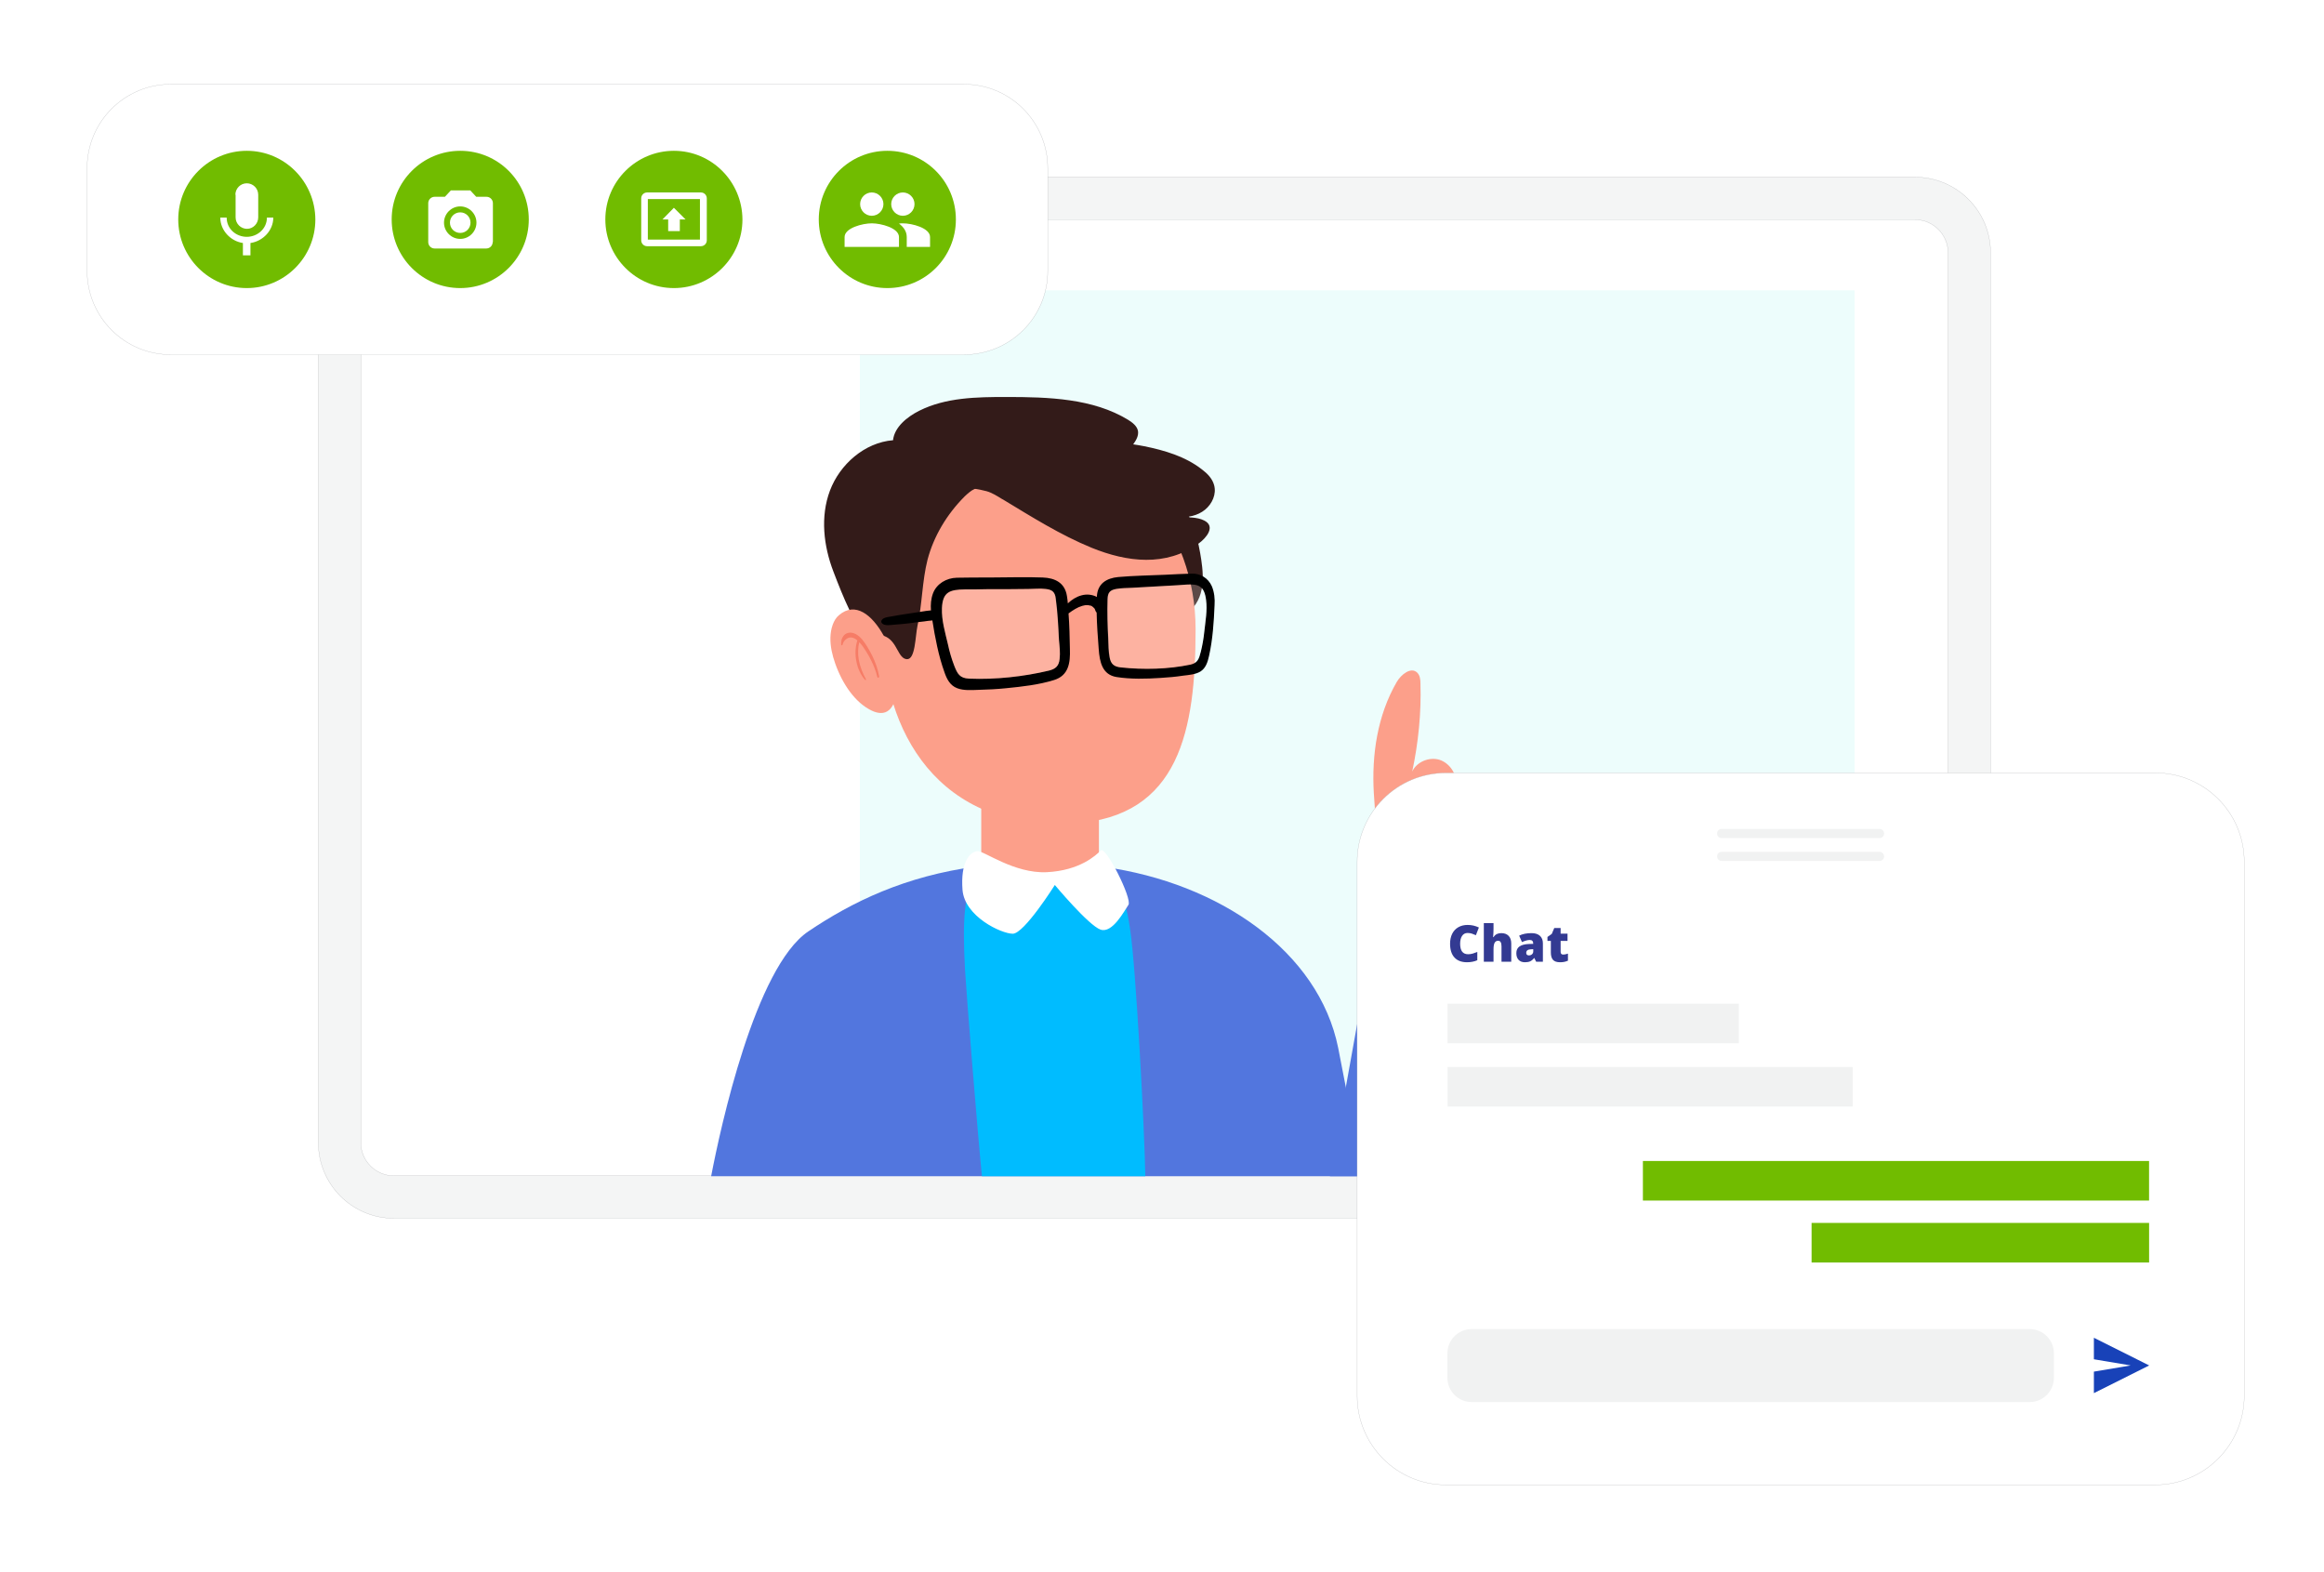 <svg width="553" height="374" viewBox="0 0 553 374" fill="none" xmlns="http://www.w3.org/2000/svg">
<path d="M455.667 289.897H93.743C83.793 289.897 75.745 281.84 75.745 271.877V60.163C75.745 50.201 83.793 42.144 93.743 42.144H455.667C465.618 42.144 473.666 50.201 473.666 60.163V271.877C473.666 281.84 465.618 289.897 455.667 289.897Z" fill="#F4F5F5"/>
<path fill-rule="evenodd" clip-rule="evenodd" d="M93.743 42.172C83.808 42.172 75.772 50.216 75.772 60.164V271.878C75.772 281.825 83.808 289.87 93.743 289.87H455.668C465.603 289.87 473.639 281.825 473.639 271.878V60.164C473.639 50.216 465.603 42.172 455.668 42.172H93.743ZM75.718 60.164C75.718 50.186 83.778 42.117 93.743 42.117H455.668C465.633 42.117 473.693 50.186 473.693 60.164V271.878C473.693 281.855 465.633 289.924 455.668 289.924H93.743C83.778 289.924 75.718 281.855 75.718 271.878V60.164Z" fill="#A7A9AC"/>
<path d="M463.552 60.164V271.878C463.552 276.233 460.018 279.771 455.668 279.771H93.744C89.394 279.771 85.859 276.233 85.859 271.878V60.164C85.859 55.809 89.394 52.27 93.744 52.27H455.668C460.018 52.27 463.552 55.809 463.552 60.164Z" fill="white"/>
<path fill-rule="evenodd" clip-rule="evenodd" d="M93.743 52.297C89.408 52.297 85.886 55.824 85.886 60.164V271.878C85.886 276.218 89.408 279.744 93.743 279.744H455.668C460.003 279.744 463.525 276.218 463.525 271.878V60.164C463.525 55.824 460.003 52.297 455.668 52.297H93.743ZM85.832 60.164C85.832 55.793 89.378 52.243 93.743 52.243H455.668C460.033 52.243 463.579 55.793 463.579 60.164V271.878C463.579 276.248 460.033 279.799 455.668 279.799H93.743C89.378 279.799 85.832 276.248 85.832 271.878V60.164Z" fill="#A7A9AC"/>
<path d="M441.312 69.092H204.615V265.019H441.312V69.092Z" fill="#EDFDFC"/>
<path d="M323.861 279.88H169.217C171.446 268.23 179.711 230.177 192.326 221.63C202.821 214.553 215.382 208.456 232.401 206.17C233.543 206.006 234.685 205.897 235.827 205.789C237.404 205.625 238.926 205.462 240.612 205.408C240.612 205.408 240.612 205.408 240.666 205.408C245.451 205.135 250.563 205.135 256.055 205.571H256.272C257.36 205.625 258.502 205.734 259.589 205.897C260.622 205.952 261.655 206.115 262.688 206.279C290.094 210.089 313.801 226.367 318.423 249.34C319.13 252.879 319.728 256.036 320.272 258.867V258.921C322.393 270.136 323.372 276.668 323.861 279.88Z" fill="#5276DE"/>
<path d="M272.531 279.88H233.652C232.619 269.537 229.954 236.547 229.628 230.776C228.976 218.691 229.465 212.321 232.021 209.109C232.999 207.912 234.196 207.095 235.827 206.66C237.513 206.224 239.633 206.061 242.189 206.115C244.201 206.17 246.539 206.333 249.149 206.496C250.508 206.605 251.759 206.714 252.901 206.877C255.62 207.15 257.795 207.531 259.589 208.021C261.601 208.565 263.124 209.218 264.265 210.089C267.365 212.321 268.126 215.806 268.942 221.304C270.301 230.341 272.367 268.993 272.531 279.88Z" fill="#00BCFF"/>
<path d="M261.492 184.34H233.489V209.327H261.492V184.34Z" fill="#FC9F8A"/>
<path d="M326.906 188.749C326.362 179.603 327.776 170.185 332.344 162.292C333.377 160.495 335.769 158.59 337.238 160.06C337.89 160.713 337.999 161.693 337.999 162.618C338.216 169.641 337.509 176.718 336.041 183.577C337.129 181.236 340.119 180.039 342.566 180.801C345.013 181.618 346.699 184.231 346.536 186.844C347.188 184.231 351.212 183.904 353.115 185.809C355.073 187.715 355.345 190.654 355.399 193.376C356.378 192.07 358.607 192.397 359.695 193.703C360.782 195.01 360.891 196.752 360.836 198.385C360.782 203.448 359.749 208.565 357.085 212.866C354.42 217.166 349.961 220.433 344.904 220.977C329.136 222.61 327.559 199.637 326.906 188.749Z" fill="#FC9F8A"/>
<path d="M333.594 215.588C333.594 215.588 320.381 208.13 324.949 199.746C329.571 191.417 343.056 195.717 340.174 200.617C337.292 205.516 330.984 204.645 330.984 204.645L333.594 215.588Z" fill="#FC9F8A"/>
<path d="M232.564 202.522C234.032 202.359 241.319 207.912 249.094 207.531C256.87 207.15 260.785 203.557 261.927 202.359C263.069 201.161 269.485 213.9 268.507 215.315C267.528 216.731 264.7 222.175 261.873 221.195C259.045 220.215 250.998 210.579 250.998 210.579C250.998 210.579 243.711 222.175 240.992 222.175C238.274 222.175 229.519 218.092 229.03 211.722C228.54 205.299 230.661 202.74 232.564 202.522Z" fill="white"/>
<path d="M359.205 215.588L358.662 279.881H316.466L320.218 258.867V258.813L328.157 214.717L332.344 214.826H332.398L332.779 214.88H333.431L355.181 215.479L359.205 215.588Z" fill="#5276DE"/>
<path d="M279.545 117.325C278.784 116.781 277.805 116.835 276.826 117.761C276.01 118.523 275.14 120.047 274.814 121.081C273.727 124.838 274.107 128.975 274.76 132.568C275.304 135.889 276.282 139.155 277.805 142.04C277.859 142.149 277.914 142.258 278.022 142.421C278.784 143.728 279.654 144.926 280.687 146.014C280.904 146.069 281.122 146.178 281.339 146.178C282.046 146.123 282.753 145.688 283.351 145.143C287.157 141.496 286.287 135.725 285.581 131.588C284.765 126.689 282.916 122.061 280.252 118.087C280.034 117.761 279.762 117.488 279.545 117.325Z" fill="#331B19"/>
<path d="M284.493 149.716C284.493 173.724 280.687 194.302 255.565 195.935C223.157 198.004 209.944 173.724 209.944 149.716C209.944 125.708 226.637 106.274 247.191 106.274C267.745 106.274 284.493 125.708 284.493 149.716Z" fill="#FC9F8A"/>
<path d="M238.654 118.849C245.506 122.987 252.303 127.287 259.752 130.336C268.18 133.766 277.424 134.909 285.254 129.302C287.049 127.995 289.332 125.273 286.559 123.858C284.765 122.932 282.372 123.15 280.361 122.987C282.59 123.204 284.982 122.714 286.722 121.299C288.462 119.884 289.496 117.543 288.897 115.42C288.462 113.841 287.266 112.643 285.961 111.663C282.046 108.615 277.098 107.145 272.204 106.165C271.334 106.002 270.464 105.838 269.649 105.729C270.355 104.749 270.954 103.715 270.79 102.572C270.573 101.374 269.485 100.558 268.452 99.904C260.078 94.787 249.475 94.46 239.47 94.46C232.401 94.46 225.061 94.569 218.753 97.727C215.817 99.197 212.826 101.646 212.5 104.749C205.703 105.294 199.83 110.52 197.492 116.726C195.154 122.932 195.97 129.9 198.308 135.998C200.646 142.149 203.528 149.117 205.757 150.424C207.987 151.73 208.095 150.206 210.814 151.513C213.533 152.819 213.696 156.684 215.762 156.848C217.829 157.011 217.774 151.458 218.318 148.9C219.46 143.728 219.405 138.338 220.71 133.167C222.179 127.614 225.278 122.388 229.574 118.087C230.281 117.434 231.042 116.726 231.912 116.345C232.129 116.236 234.413 116.781 234.794 116.889C236.099 117.27 237.295 118.033 238.437 118.74C238.437 118.74 238.546 118.795 238.654 118.849Z" fill="#331B19"/>
<path d="M210.27 151.241C207.552 146.341 203.528 143.02 199.613 146.395C198.308 147.484 197.655 149.607 197.601 151.676C197.546 153.799 198.036 155.868 198.743 157.882C200.483 162.836 203.528 167.191 207.334 169.042C208.748 169.75 210.433 170.022 211.63 168.879C213.261 167.355 213.587 164.252 213.424 161.638C213.261 158.481 212.065 154.507 210.27 151.241Z" fill="#FC9F8A"/>
<path opacity="0.3" d="M200.537 151.567C200.863 151.023 201.298 150.696 201.842 150.587C203.038 150.315 204.235 151.077 205.159 152.166C206.083 153.309 206.899 154.725 207.606 156.14C208.313 157.61 208.911 159.243 209.183 160.931C209.237 161.257 208.857 161.421 208.748 161.04C208.095 158.318 206.682 155.759 205.213 153.69C204.996 153.364 204.724 153.091 204.452 152.819C204.126 154.126 204.126 155.596 204.343 157.011C204.67 158.699 205.268 160.169 206.029 161.584C206.083 161.747 205.975 161.911 205.866 161.802C203.8 159.515 202.984 155.487 204.017 152.384C203.582 152.003 203.093 151.73 202.549 151.676C201.733 151.622 200.755 152.275 200.483 153.418C200.428 153.636 200.156 153.581 200.156 153.364C200.156 152.656 200.211 152.057 200.537 151.567Z" fill="#E62811"/>
<path d="M288.354 139.482C287.484 137.522 285.581 136.433 283.623 136.488C281.502 136.542 279.382 136.651 277.261 136.76C273.618 136.923 269.812 136.977 266.06 137.304C263.341 137.576 261.166 138.828 261.003 141.931V142.04C259.861 141.442 258.556 141.333 257.36 141.659C256.109 141.986 255.021 142.694 254.097 143.565V143.619C254.043 143.02 253.988 142.421 253.88 141.823C253.39 138.665 251.052 137.522 248.116 137.413C243.983 137.25 239.742 137.413 235.446 137.413C232.891 137.413 230.281 137.413 227.671 137.467C225.224 137.522 222.885 138.883 222.015 141.169C221.526 142.476 221.417 143.837 221.526 145.252C221.472 145.252 221.417 145.252 221.363 145.252C220.71 145.307 220.004 145.416 219.351 145.524C218.155 145.688 216.959 145.906 215.762 146.069C214.566 146.232 213.37 146.45 212.173 146.668C211.575 146.777 210.868 146.831 210.325 147.103C209.944 147.267 209.509 147.756 209.781 148.192C210.379 149.063 212.01 148.682 212.935 148.628C214.077 148.519 215.273 148.464 216.415 148.301C217.557 148.138 218.753 147.974 219.895 147.865C220.493 147.756 221.091 147.702 221.689 147.648C221.744 147.648 221.798 147.648 221.852 147.593C222.505 151.731 223.32 156.031 224.734 159.951C225.278 161.53 226.039 163.108 227.779 163.762C229.356 164.36 231.259 164.197 232.891 164.143C235.066 164.088 237.241 163.979 239.361 163.762C243.222 163.381 247.191 162.945 250.835 161.802C254.315 160.713 254.695 157.664 254.586 154.452C254.532 151.676 254.478 148.791 254.26 145.96C255.293 145.198 256.381 144.49 257.523 144.163C257.958 144.055 258.338 143.946 258.773 144C258.991 144 258.991 144 259.208 144.055C259.263 144.055 259.372 144.109 259.48 144.109C259.535 144.109 259.535 144.109 259.589 144.163C259.589 144.163 259.535 144.163 259.535 144.109C259.535 144.109 259.535 144.109 259.589 144.109C259.752 144.218 259.915 144.272 260.078 144.436L260.133 144.49C260.187 144.545 260.296 144.653 260.35 144.708C260.35 144.708 260.405 144.762 260.459 144.817C260.459 144.871 260.568 144.98 260.568 145.035C260.568 145.089 260.568 145.089 260.568 145.089C260.677 145.252 260.677 145.416 260.785 145.579C260.84 145.633 260.894 145.688 260.948 145.742C261.003 148.627 261.22 151.567 261.438 154.398C261.655 157.556 262.308 160.55 265.679 161.094C269.105 161.638 272.748 161.53 276.119 161.312C277.968 161.203 279.762 161.04 281.557 160.767C282.916 160.604 284.439 160.495 285.635 159.788C286.94 158.971 287.375 157.501 287.701 156.031C288.571 152.166 288.843 147.92 289.006 144C289.115 142.53 288.952 140.897 288.354 139.482ZM252.14 156.793C251.976 158.481 251.161 159.189 249.584 159.57C243.657 160.985 236.914 161.747 230.552 161.475C228.377 161.366 227.834 160.332 227.072 158.427C226.42 156.739 225.931 155.051 225.55 153.255C224.897 150.478 224.027 147.593 224.136 144.708C224.299 140.843 225.985 140.298 229.574 140.244C231.314 140.244 233.054 140.244 234.739 140.189C238.111 140.189 241.482 140.189 244.744 140.135C246.104 140.135 247.518 139.972 248.823 140.135C250.4 140.298 251.052 140.897 251.215 142.476C251.65 145.688 251.813 149.009 251.976 152.275C252.14 153.854 252.303 155.324 252.14 156.793ZM286.559 150.37C286.396 151.948 286.124 153.527 285.744 155.051C285.309 156.793 284.982 157.773 283.242 158.154C278.022 159.243 272.15 159.406 266.658 158.808C265.135 158.644 264.32 158.045 264.048 156.412C263.776 154.997 263.776 153.527 263.722 152.112C263.558 148.954 263.45 145.688 263.558 142.53C263.613 140.952 264.157 140.407 265.625 140.135C266.875 139.917 268.126 139.917 269.377 139.863C272.313 139.699 275.249 139.536 278.077 139.373C279.49 139.318 280.904 139.21 282.318 139.101C285.2 138.937 286.559 139.373 286.994 142.748C287.321 145.252 286.831 147.811 286.559 150.37Z" fill="black"/>
<path opacity="0.2" d="M252.14 156.793C251.977 158.481 251.161 159.189 249.584 159.57C243.657 160.985 236.914 161.747 230.553 161.475C228.323 161.366 227.779 160.332 227.073 158.426C226.42 156.739 225.931 155.051 225.55 153.255C224.897 150.478 224.027 147.593 224.136 144.708C224.299 140.897 225.985 140.298 229.628 140.244C231.368 140.244 233.054 140.244 234.794 140.244C238.165 140.244 241.536 140.244 244.799 140.189C246.158 140.189 247.572 140.026 248.877 140.189C250.454 140.353 251.106 140.897 251.27 142.53C251.705 145.797 251.868 149.063 252.031 152.329C252.14 153.854 252.303 155.323 252.14 156.793Z" fill="white"/>
<path opacity="0.2" d="M286.559 150.315C286.396 151.894 286.124 153.473 285.744 154.997C285.309 156.739 284.982 157.719 283.242 158.1C278.022 159.189 272.15 159.352 266.658 158.753C265.135 158.59 264.32 157.991 263.993 156.412C263.721 154.997 263.721 153.527 263.667 152.112C263.504 148.954 263.395 145.688 263.504 142.53C263.558 140.952 264.102 140.407 265.57 140.135C266.821 139.917 268.072 139.972 269.322 139.863C272.258 139.699 275.195 139.536 278.022 139.373C279.436 139.264 280.85 139.209 282.264 139.101C285.145 138.937 286.505 139.373 286.94 142.748C287.321 145.252 286.831 147.811 286.559 150.315Z" fill="white"/>
<g filter="url(#filter0_d_284_7793)">
<path d="M512.816 353.318H344.088C332.398 353.318 322.936 343.846 322.936 332.142V205.08C322.936 193.376 332.398 183.904 344.088 183.904H512.87C524.561 183.904 534.022 193.376 534.022 205.08V332.196C533.968 343.846 524.507 353.318 512.816 353.318Z" fill="white"/>
</g>
<path fill-rule="evenodd" clip-rule="evenodd" d="M344.089 183.931C332.413 183.931 322.964 193.391 322.964 205.081V332.142C322.964 343.831 332.413 353.292 344.089 353.292H512.816C524.492 353.292 533.941 343.831 533.996 332.196V205.081C533.996 193.391 524.546 183.931 512.871 183.931H344.089ZM322.909 205.081C322.909 193.361 332.383 183.877 344.089 183.877H512.871C524.577 183.877 534.05 193.361 534.05 205.081V332.197C533.996 343.861 524.522 353.346 512.816 353.346H344.089C332.383 353.346 322.909 343.861 322.909 332.142V205.081Z" fill="#A7A9AC"/>
<path fill-rule="evenodd" clip-rule="evenodd" d="M408.578 198.33C408.578 197.729 409.065 197.242 409.666 197.242H447.239C447.84 197.242 448.327 197.729 448.327 198.33C448.327 198.932 447.84 199.419 447.239 199.419H409.666C409.065 199.419 408.578 198.932 408.578 198.33Z" fill="#F1F2F2"/>
<path fill-rule="evenodd" clip-rule="evenodd" d="M408.578 203.774C408.578 203.173 409.065 202.686 409.666 202.686H447.239C447.84 202.686 448.327 203.173 448.327 203.774C448.327 204.376 447.84 204.863 447.239 204.863H409.666C409.065 204.863 408.578 204.376 408.578 203.774Z" fill="#F1F2F2"/>
<path d="M349.208 221.998C348.653 221.998 348.22 222.226 347.91 222.683C347.599 223.136 347.443 223.762 347.443 224.562C347.443 226.224 348.075 227.055 349.338 227.055C349.719 227.055 350.089 227.002 350.447 226.895C350.805 226.789 351.165 226.661 351.527 226.511V228.484C350.807 228.803 349.993 228.963 349.084 228.963C347.782 228.963 346.783 228.585 346.086 227.829C345.394 227.072 345.048 225.979 345.048 224.55C345.048 223.656 345.215 222.87 345.549 222.192C345.888 221.515 346.371 220.995 347.001 220.633C347.634 220.267 348.378 220.083 349.231 220.083C350.164 220.083 351.055 220.286 351.905 220.692L351.191 222.529C350.872 222.38 350.553 222.254 350.235 222.151C349.916 222.049 349.574 221.998 349.208 221.998Z" fill="#333A92"/>
<path d="M357.286 228.845V225.194C357.286 224.296 357.021 223.847 356.49 223.847C356.112 223.847 355.833 224.006 355.652 224.325C355.475 224.64 355.386 225.166 355.386 225.903V228.845H353.079V219.652H355.386V220.958C355.386 221.549 355.355 222.222 355.292 222.978H355.398C355.618 222.632 355.88 222.387 356.183 222.246C356.486 222.104 356.838 222.033 357.239 222.033C357.987 222.033 358.567 222.25 358.98 222.683C359.397 223.112 359.605 223.715 359.605 224.491V228.845H357.286Z" fill="#333A92"/>
<path d="M365.536 228.845L365.093 227.959H365.046C364.735 228.345 364.419 228.608 364.096 228.75C363.773 228.892 363.356 228.963 362.845 228.963C362.216 228.963 361.72 228.774 361.358 228.396C360.996 228.018 360.815 227.486 360.815 226.801C360.815 226.088 361.063 225.558 361.559 225.211C362.054 224.861 362.772 224.664 363.712 224.621L364.828 224.585V224.491C364.828 223.939 364.556 223.664 364.013 223.664C363.526 223.664 362.906 223.829 362.155 224.16L361.488 222.636C362.267 222.234 363.25 222.033 364.438 222.033C365.296 222.033 365.959 222.246 366.427 222.671C366.899 223.096 367.135 223.691 367.135 224.455V228.845H365.536ZM363.825 227.332C364.104 227.332 364.342 227.244 364.539 227.067C364.739 226.889 364.84 226.659 364.84 226.375V225.855L364.308 225.879C363.549 225.907 363.17 226.186 363.17 226.718C363.17 227.128 363.388 227.332 363.825 227.332Z" fill="#333A92"/>
<path d="M371.98 227.137C372.291 227.137 372.662 227.061 373.095 226.907V228.591C372.784 228.725 372.487 228.819 372.204 228.874C371.925 228.933 371.596 228.963 371.219 228.963C370.444 228.963 369.885 228.774 369.543 228.396C369.2 228.014 369.029 227.429 369.029 226.641V223.882H368.221V222.943L369.248 222.216L369.844 220.81H371.354V222.151H372.995V223.882H371.354V226.488C371.354 226.921 371.563 227.137 371.98 227.137Z" fill="#333A92"/>
<path d="M344.442 248.243H413.771V238.825H344.442V248.243Z" fill="#F1F2F2"/>
<path d="M344.455 263.303H440.863V253.885H344.455V263.303Z" fill="#F1F2F2"/>
<path d="M390.931 285.668H511.373V276.25H390.931V285.668Z" fill="#71BC00"/>
<path d="M431.069 300.404H511.382V290.986H431.069V300.404Z" fill="#71BC00"/>
<path d="M350.179 316.246H482.964C486.118 316.246 488.728 318.804 488.728 322.016V327.841C488.728 330.999 486.172 333.612 482.964 333.612H350.179C347.025 333.612 344.415 331.053 344.415 327.841V322.016C344.415 318.804 347.025 316.246 350.179 316.246Z" fill="#F1F2F2"/>
<path d="M498.244 331.488L511.403 324.901L498.244 318.314V323.431L506.998 324.901L498.244 326.371V331.488Z" fill="#1842B8"/>
<g filter="url(#filter1_d_284_7793)">
<path d="M229.356 84.389H40.672C29.634 84.389 20.717 75.461 20.717 64.41V40.021C20.717 28.97 29.634 20.042 40.672 20.042H229.356C240.394 20.042 249.312 28.97 249.312 40.021V64.41C249.366 75.461 240.394 84.389 229.356 84.389Z" fill="white"/>
</g>
<path fill-rule="evenodd" clip-rule="evenodd" d="M40.673 20.069C29.649 20.069 20.744 28.985 20.744 40.021V64.41C20.744 75.446 29.649 84.362 40.673 84.362H229.356C240.379 84.362 249.339 75.446 249.285 64.41V40.021C249.285 28.985 240.379 20.069 229.356 20.069H40.673ZM20.69 40.021C20.69 28.955 29.619 20.015 40.673 20.015H229.356C240.409 20.015 249.339 28.955 249.339 40.021V64.41C249.394 75.476 240.409 84.416 229.356 84.416H40.673C29.619 84.416 20.69 75.476 20.69 64.41V40.021Z" fill="#A7A9AC"/>
<path d="M58.725 35.884C49.754 35.884 42.413 43.179 42.413 52.215C42.413 61.198 49.699 68.547 58.725 68.547C67.698 68.547 75.038 61.252 75.038 52.215C74.984 43.179 67.698 35.884 58.725 35.884ZM56.007 46.336C56.007 44.866 57.203 43.614 58.725 43.614C60.194 43.614 61.444 44.812 61.444 46.336V51.726C61.444 53.196 60.248 54.448 58.78 54.448C57.312 54.448 56.061 53.25 56.061 51.726V46.336H56.007ZM59.596 57.823V60.763H57.801V57.823C54.865 57.387 52.418 54.829 52.418 51.78H53.941C53.941 54.502 56.224 56.353 58.725 56.353C61.227 56.353 63.511 54.448 63.511 51.78H65.033C65.033 54.829 62.586 57.387 59.596 57.823Z" fill="#71BC00"/>
<path d="M109.512 35.884C100.54 35.884 93.2 43.179 93.2 52.215C93.2 61.198 100.486 68.547 109.512 68.547C118.484 68.547 125.825 61.252 125.825 52.215C125.825 43.179 118.538 35.884 109.512 35.884ZM117.233 57.605C117.233 58.476 116.527 59.129 115.711 59.129H103.422C102.552 59.129 101.9 58.422 101.9 57.605V48.35C101.9 47.479 102.606 46.826 103.422 46.826H105.869L107.283 45.302H111.905L113.318 46.826H115.765C116.635 46.826 117.288 47.534 117.288 48.35V57.605H117.233Z" fill="#71BC00"/>
<path d="M109.512 49.112C107.392 49.112 105.652 50.855 105.652 52.978C105.652 55.101 107.392 56.843 109.512 56.843C111.633 56.843 113.373 55.101 113.373 52.978C113.373 50.855 111.633 49.112 109.512 49.112ZM109.512 55.428C108.153 55.428 107.065 54.339 107.065 52.978C107.065 51.617 108.153 50.528 109.512 50.528C110.872 50.528 111.959 51.617 111.959 52.978C111.959 54.339 110.872 55.428 109.512 55.428Z" fill="#71BC00"/>
<path d="M154.155 57.006H166.552V47.37H154.155V57.006ZM160.353 49.439L163.127 52.215H161.767V54.992H158.994V52.215H157.635L160.353 49.439Z" fill="#71BC00"/>
<path d="M160.353 35.884C151.381 35.884 144.041 43.179 144.041 52.215C144.041 61.198 151.327 68.547 160.353 68.547C169.325 68.547 176.666 61.252 176.666 52.215C176.612 43.179 169.325 35.884 160.353 35.884ZM168.184 57.169C168.184 57.986 167.531 58.585 166.77 58.585H153.992C153.176 58.585 152.578 57.932 152.578 57.169V47.207C152.578 46.391 153.23 45.792 153.992 45.792H166.77C167.585 45.792 168.184 46.445 168.184 47.207V57.169Z" fill="#71BC00"/>
<path d="M211.14 35.884C202.168 35.884 194.828 43.179 194.828 52.215C194.828 61.198 202.114 68.547 211.14 68.547C220.167 68.547 227.453 61.252 227.453 52.215C227.453 43.179 220.167 35.884 211.14 35.884ZM214.838 45.792C216.36 45.792 217.611 47.044 217.611 48.568C217.611 50.092 216.36 51.344 214.838 51.344C213.315 51.344 212.065 50.092 212.065 48.568C212.065 47.044 213.315 45.792 214.838 45.792ZM207.443 45.792C208.965 45.792 210.216 47.044 210.216 48.568C210.216 50.092 208.965 51.344 207.443 51.344C205.92 51.344 204.67 50.092 204.67 48.568C204.67 47.044 205.92 45.792 207.443 45.792ZM213.913 58.748H200.972V56.407C200.972 54.23 205.268 53.141 207.443 53.141C209.618 53.141 213.913 54.23 213.913 56.407V58.748ZM221.309 58.748H215.762V56.407C215.762 55.046 215.001 54.012 213.913 53.196C214.24 53.141 214.566 53.141 214.838 53.141C217.013 53.141 221.309 54.23 221.309 56.407V58.748Z" fill="#71BC00"/>
<defs>
<filter id="filter0_d_284_7793" x="302.936" y="163.904" width="251.086" height="209.415" filterUnits="userSpaceOnUse" color-interpolation-filters="sRGB">
<feFlood flood-opacity="0" result="BackgroundImageFix"/>
<feColorMatrix in="SourceAlpha" type="matrix" values="0 0 0 0 0 0 0 0 0 0 0 0 0 0 0 0 0 0 127 0" result="hardAlpha"/>
<feOffset/>
<feGaussianBlur stdDeviation="10"/>
<feComposite in2="hardAlpha" operator="out"/>
<feColorMatrix type="matrix" values="0 0 0 0 0 0 0 0 0 0.2 0 0 0 0 0.6 0 0 0 0.15 0"/>
<feBlend mode="normal" in2="BackgroundImageFix" result="effect1_dropShadow_284_7793"/>
<feBlend mode="normal" in="SourceGraphic" in2="effect1_dropShadow_284_7793" result="shape"/>
</filter>
<filter id="filter1_d_284_7793" x="0.717" y="0.042" width="268.595" height="104.347" filterUnits="userSpaceOnUse" color-interpolation-filters="sRGB">
<feFlood flood-opacity="0" result="BackgroundImageFix"/>
<feColorMatrix in="SourceAlpha" type="matrix" values="0 0 0 0 0 0 0 0 0 0 0 0 0 0 0 0 0 0 127 0" result="hardAlpha"/>
<feOffset/>
<feGaussianBlur stdDeviation="10"/>
<feComposite in2="hardAlpha" operator="out"/>
<feColorMatrix type="matrix" values="0 0 0 0 0 0 0 0 0 0.2 0 0 0 0 0.6 0 0 0 0.15 0"/>
<feBlend mode="normal" in2="BackgroundImageFix" result="effect1_dropShadow_284_7793"/>
<feBlend mode="normal" in="SourceGraphic" in2="effect1_dropShadow_284_7793" result="shape"/>
</filter>
</defs>
</svg>
